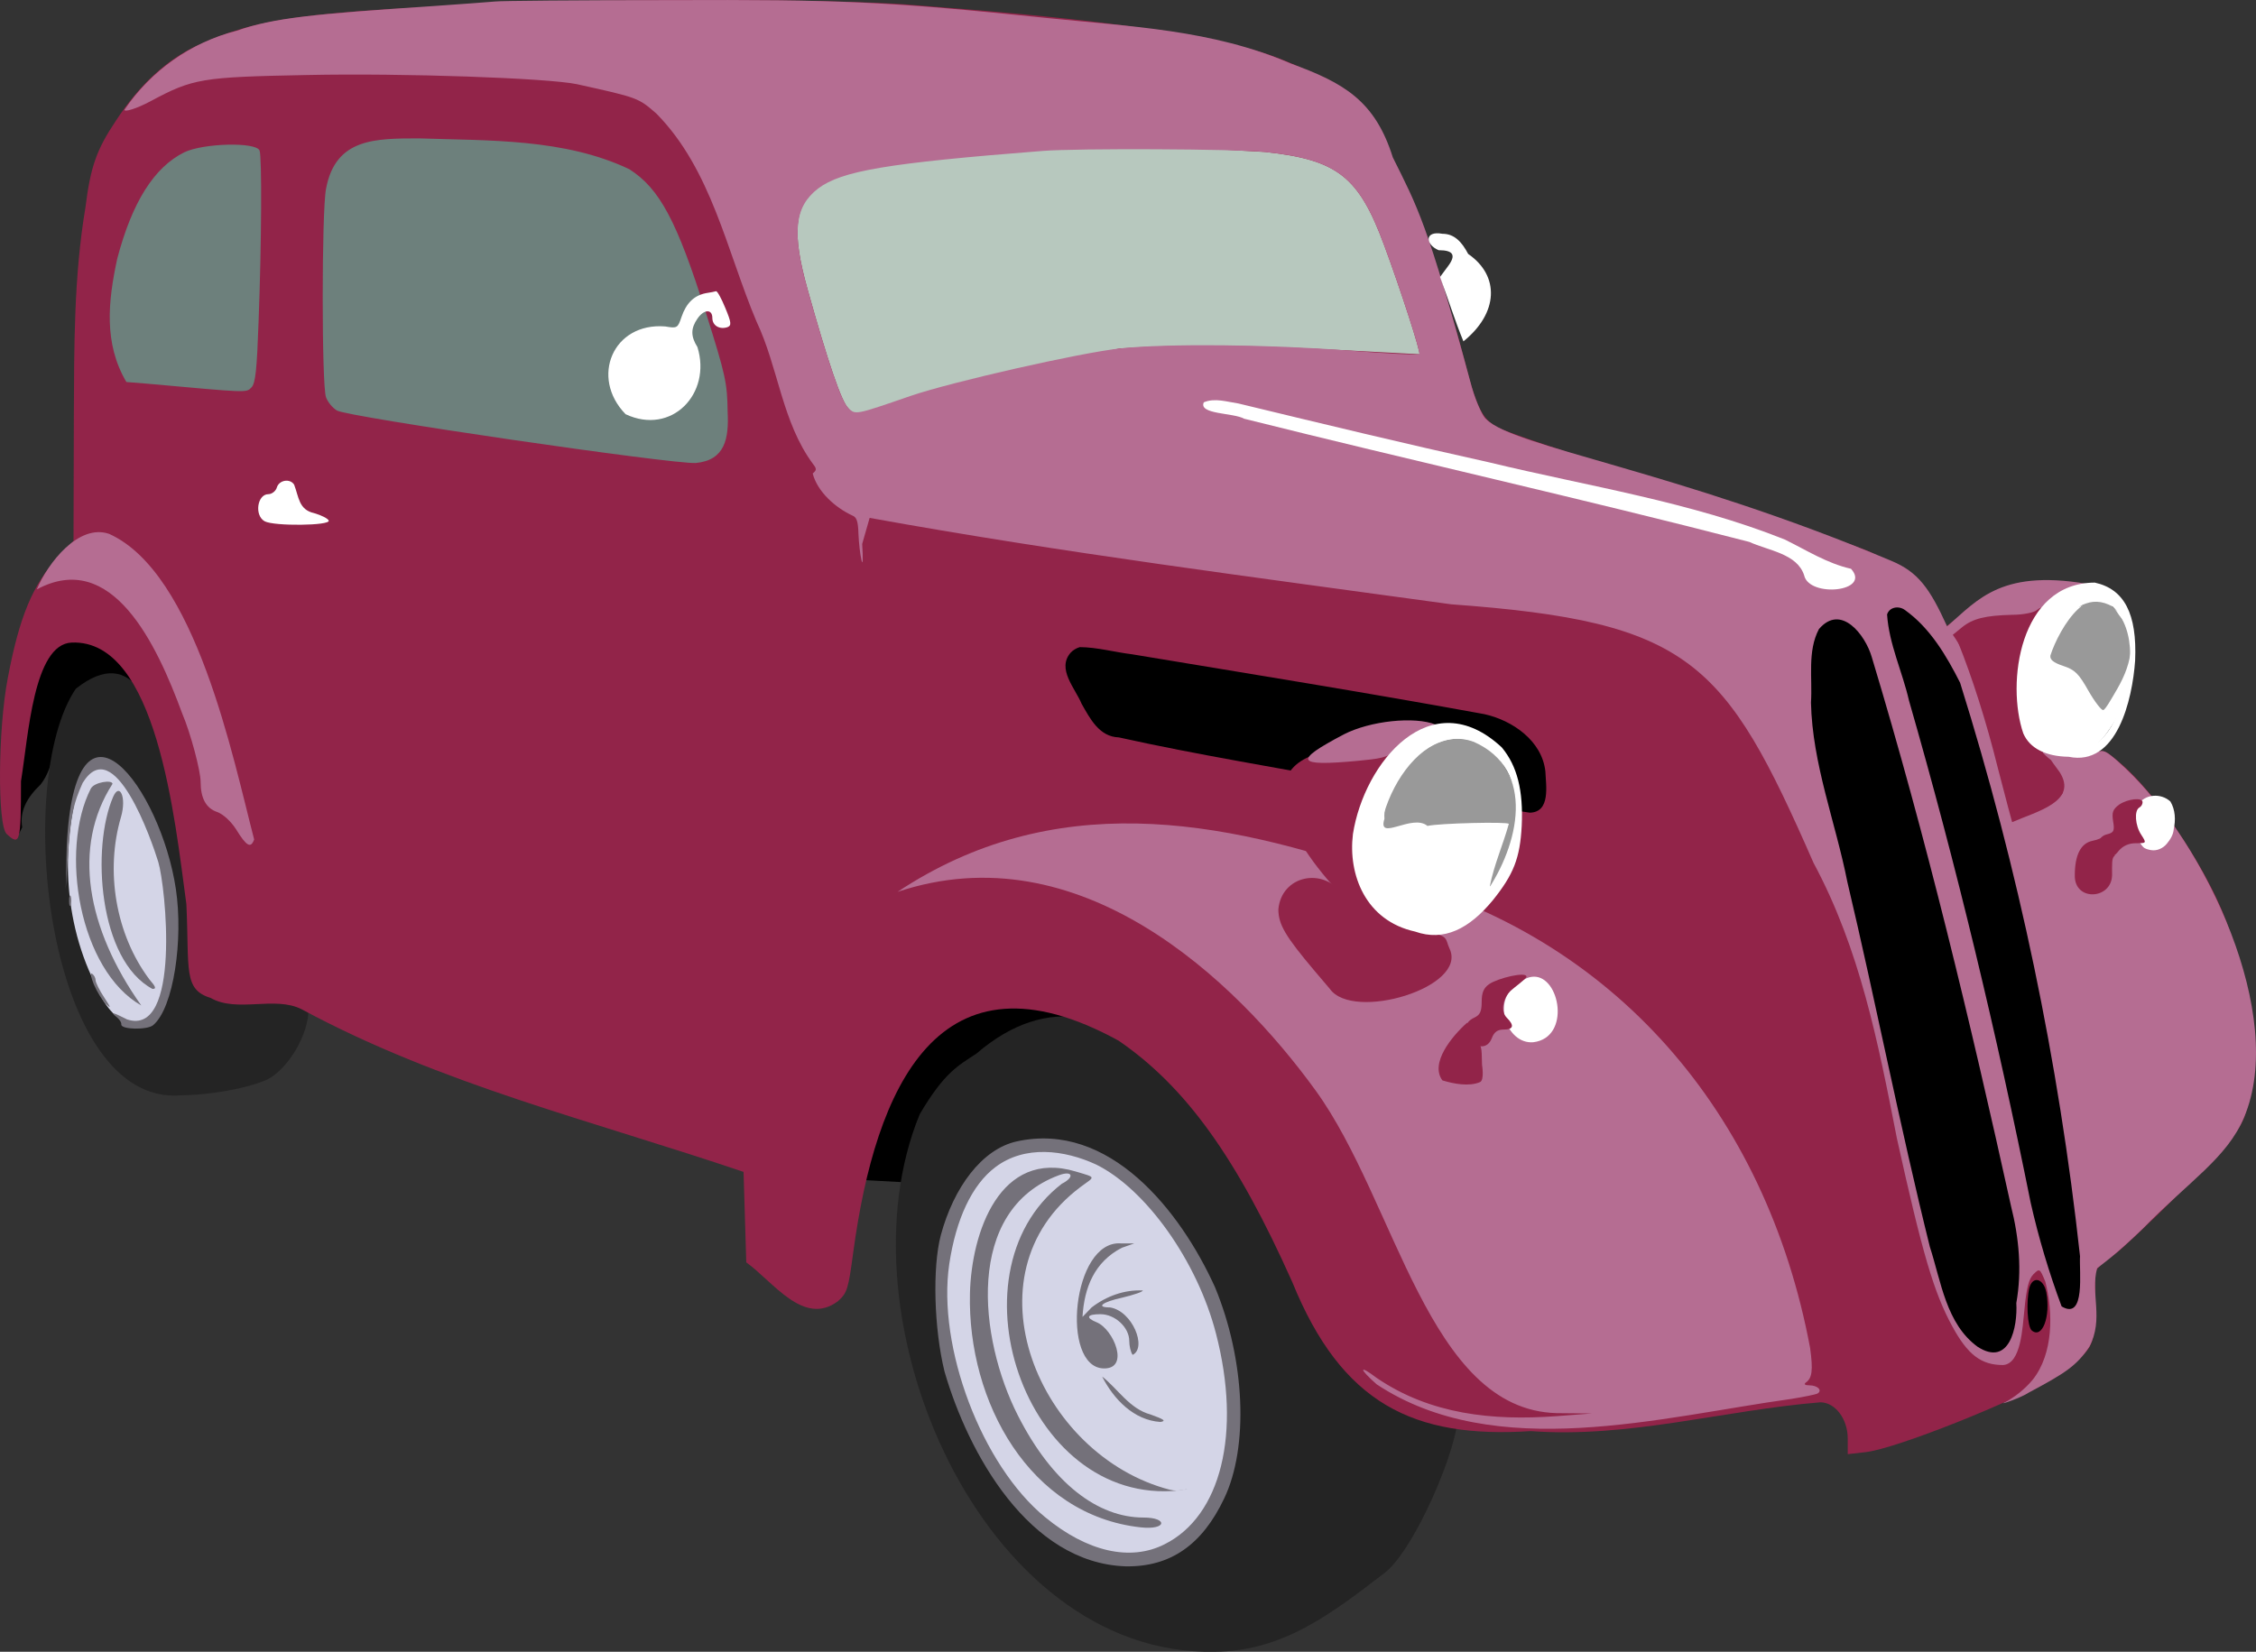 <?xml version="1.0" encoding="UTF-8" standalone="no"?>
<!-- Created with Inkscape (http://www.inkscape.org/) -->
<svg xmlns:rdf="http://www.w3.org/1999/02/22-rdf-syntax-ns#" xmlns="http://www.w3.org/2000/svg" xmlns:cc="http://creativecommons.org/ns#" xmlns:dc="http://purl.org/dc/elements/1.1/" xmlns:svg="http://www.w3.org/2000/svg" xmlns:inkscape="http://www.inkscape.org/namespaces/inkscape" xmlns:sodipodi="http://sodipodi.sourceforge.net/DTD/sodipodi-0.dtd" xmlns:ns1="http://sozi.baierouge.fr" xmlns:xlink="http://www.w3.org/1999/xlink" id="svg2403" viewBox="0 0 381.77 279.57" version="1.0" inkscape:version="0.91 r13725">
  <rect x="0" y="0" width="381.77" height="279.57" fill="#333333" stroke="none"/>
  <path id="path3991" style="fill-rule:evenodd;fill:#000000" d="m184.6 174.07c-14.009-0.276-26.544 3.46-31.856 26.021l-6.248-0.343c2.919-14.146 5.915-28.197 23.137-29.11 6.3-0.542 11.23 0.679 14.967 3.433z"/>
  <path id="path3993" style="fill-rule:evenodd;fill:#000000" d="m23.047 114.89c-1.973 1.228-12.58 4.61-13.8 12.289-0.548 2.004-1.175 4.137-2.403 5.63-2.275 2.154-3.556 4.507-3.09 7.209l-0.996 2.051c0.707-10.516 0.078-21.856 4.36-29.308 4.727-7.876 11.019-6.057 15.928 2.128z"/>
  <path id="path3997" style="fill-rule:evenodd;fill:#b7c8be" d="m124.73 30.17 17.57 47.785 102.71-18.126-16.47-36.799c-34.61-4.916-69.21-0.308-103.81 7.14z"/>
  <path id="path3999" style="fill-rule:evenodd;fill:#6d807c" d="m21.551 25.773c-2.381 13.528-8.314 27.057-1.554 40.586l102.73 13.011c3.996-20.74 2.542-40.257-18.642-55.344-27.51-3.573-55.02-0.7-82.53 1.748z"/>
  <path id="path4005" style="fill:#242424" d="m12.837 116.56c-10.763 15.861-4.821 70.83 17.842 68.824 5.735-0.057 13.191-1.606 15.371-3.154 4.703-3.326 7.444-11.017 5.551-13.541-4.4-2.748-10.614 2.472-15.358 0.063-7.354-9.657-3.799-67.661-23.405-52.191z"/>
  <path id="path4007" style="fill:#242424" d="m165.23 178.33c-3.04 2.007-5.4 3.136-9.587 10.248-14.189 34.452 10.538 91.817 49.912 90.98 11.51-0.051 19.825-6.468 28.785-13.363 4.367-3.361 10.48-16.75 12.029-23.976 0.401-1.835-0.73-0.121-6.179-2.702-10.591-4.781-15.508-14.886-20.05-25.47-8.354-19.339-30.214-56.951-54.91-35.717z"/>
  <path id="path4081" style="fill:#922449" d="m86.713 0.537c-35.387 1.434-43.129 2.524-53.338 7.169-5.162 2.409-9.808 6.653-13.765 12.732-3.269 4.875-4.301 7.8-5.162 14.74-1.96 11.682-1.896 23.519-1.95 35.329l-0.057 21.049-2.638 2.81c-4.244 4.531-6.538 10.037-8.488 20.418-1.663 8.603-1.778 24.949-0.172 26.382 2.237 2.065 2.409 1.434 2.409-8.947 1.248-7.62 2.105-23.189 8.568-23.461 14.431-0.606 17.463 29.885 19.42 44.28 0.513 11.015-0.56 14.438 4.097 15.862 4.477 2.571 10.848-0.389 15.403 1.917 23.672 12.761 49.142 18.84 74.788 27.533l0.459 15.31c4.583 3.302 9.693 10.881 15.485 6.596 1.606-1.434 1.778-2.007 2.638-8.431 3.743-27.612 14.364-52.476 44.907-35.674 11.356 7.8 19.959 19.787 29.365 40.835 8.386 20.638 20.551 26.524 40.377 25.235 16.561 1.227 32.631-3.538 48.979-4.875 2.523 0 4.646 2.81 4.646 6.137v2.638l3.04-0.344c5.104-0.574 25.006-8.488 32.29-12.847 6.06-4.551 6.467-4.528 6.538-11.585v-6.079c1.158-1.788 2.577-2.398 3.9-3.441 7.915-7.054 19.5-18.984 20.762-21.507 1.204-2.409 1.262-2.982 0.975-12.56-0.344-11.241-0.86-14.797-3.441-21.794-3.212-8.718-11.585-21.335-17.722-26.612-2.868-2.466-3.097-2.581-4.588-1.778-3.728 1.893-8.718 0.459-11.528-3.326-1.434-1.95-1.95-8.718-1.032-13.076 0.86-3.9 4.015-9.119 6.481-10.61l1.893-1.147-1.606-0.172c-2.523-0.287-9.119 0.918-11.929 2.122-1.434 0.631-3.613 1.95-4.99 2.868l-2.352 1.778-2.294-3.384c-2.868-4.187-6.252-7.112-10.668-9.234-1.893-0.86-12.101-4.359-22.654-7.743-26.16-8.254-36.48-11.695-39.69-13.014-3.04-1.319-4.07-3.155-6.14-11.242-4.41-17.263-13.02-38.598-17.32-43.072-3.84-4.014-12.67-8.545-20.01-10.266-13.6-3.269-27.82-5.047-57.07-7.284-12.16-0.918-47.66-1.032-66.817-0.229zm19.787 28.103c5.104 3.269 8.029 8.66 12.962 24.318 3.326 10.553 3.613 11.872 3.671 16.747 0.233 4.54-0.443 8.189-5.391 8.66-3.957 0.229-59.016-7.8-60.737-8.89-0.746-0.459-1.548-1.434-1.835-2.237-0.746-1.95-0.746-31.372 0-35.272 1.6-8.65 8.441-8.519 15.715-8.546 11.888 0.399 24.631 0.001 35.616 5.219zm-62.572-3.154c0.401 1.09 0.344 15.371-0.172 29.021-0.287 8.029-0.517 10.38-1.205 11.068-0.917 0.918-0.401 0.918-17.607-0.631l-3.556-0.286c-3.868-6.539-3.097-13.713-1.549-20.877 2.523-9.578 6.252-15.485 11.356-18.009 3.212-1.548 12.159-1.778 12.732-0.287zm170.11 0.229c12.274 1.319 15.887 4.129 20.188 15.772 2.753 7.399 6.252 18.238 5.965 18.468-16.896-0.852-33.772-2.12-50.7-0.975-9.49 1.613-42.435 15.792-45.94 10.094-1.147-1.032-3.498-7.972-6.882-20.074-2.696-9.635-2.285-14.237 1.729-17.334 16.154-11.674 51.07-7.168 75.64-5.951z"/>
  <path id="path4087" style="fill:#b56d92" d="m83.845 0.25c-0.803 0.057-5.678 0.459-10.897 0.803-19.844 1.319-26.658 1.962-32.852 4.142-7.831 1.958-14.587 6.825-19.04 13.397 0 0.401 1.995-0.161 4.461-1.48 7.169-3.843 8.603-4.072 26.497-4.416 16.231-0.344 40.606 0.516 45.596 1.548 10.381 2.294 10.381 2.294 13.478 4.99 9.339 9.495 11.877 23.21 16.919 35.157 3.733 7.861 4.311 17.042 9.578 24.146 0.631 0.803 0.631 1.032-0.057 1.606 0.803 3.084 3.811 5.769 6.71 7.112 0.746 0.287 0.975 1.032 1.032 3.097 0.057 1.491 0.287 3.498 0.516 4.473s0.287-0.172 0.115-2.753l1.262-4.416c32.566 5.897 65.592 10.099 98.418 14.625 40.543 2.944 46.321 9.549 61.31 43.76 7.871 14.649 10.932 30.388 14.109 46.628 4.301 19.443 6.252 26.096 9.348 31.774 2.638 4.875 4.932 6.596 8.603 6.596 3.112-0.169 3.295-6.485 3.613-9.177 0.344-3.785 0.746-5.391 1.548-6.194 1.032-1.032 1.09-0.975 2.007 1.262 1.352 5.266 1.362 12.17-2.122 16.575-1.319 1.606-3.269 3.154-4.875 3.9-0.853 0.45 2.927-0.842 4.176-1.693 6.194-3.303 8.13-4.554 10.274-7.778 2.483-4.75 0.147-8.931 1.31-13.286 0.834-0.651 2.958-2.095 7.675-6.642 7.98-8.171 14.252-11.973 17.176-18.844 7.344-17.256-6.53-46.38-20.105-59.172-0.858-0.809-1.965-1.815-2.752-2.373-1.103-0.79-1.574-0.553-2.631 0.044-2.123 1.008-5.823-0.382-6.789-0.912-1.57-0.863-2.03-0.004-1.571 2.519 1.928 5.16 6.369 4.127-0.511 7.024-1.721 0.86-3.269 1.606-3.441 1.663-3.734-10.324-6.129-22.943-11.471-30.512l1.548-1.262c1.835-1.491 3.957-2.007 8.488-2.122 1.893 0 3.785-0.401 4.187-0.803 0.459-0.401 1.032-0.574 1.319-0.401 2.369-2.234 5.478-3.327 8.546-3.785-15.753-3.061-19.779 2.395-25.054 6.944-2.925-6.433-4.887-9.177-9.392-11.073-36.421-15.329-63.961-19.261-68.617-24.006-0.401-0.229-1.491-2.263-2.409-5.36-7.54-27.986-9.25-30.624-13.38-38.94-3.02-9.616-8.31-12.629-17.31-15.898-13.29-5.752-27.25-6.244-41.08-7.675-27.24-2.81-34.76-3.154-64.23-3.04-15.313 0-28.447 0.115-29.25 0.229zm130.19 25.465c12.274 1.319 15.887 4.129 20.188 15.772 2.753 7.399 6.252 18.238 5.965 18.468-0.115 0.172-5.563-0.115-12.044-0.631-13.593-1.032-30.569-1.204-38.656-0.344-6.768 0.746-28.332 5.621-35.387 8.029-9.463 3.269-9.291 3.212-10.553 2.065-1.147-1.032-3.498-7.972-6.882-20.074-2.696-9.635-2.237-13.994 1.778-17.091 3.957-2.982 11.585-4.301 38.025-6.366 5.678-0.459 32.634-0.344 37.566 0.172z"/>
  <path id="path4089" style="fill:#b56d92" d="m6.225 99.758c12.733-6.841 20.273 9.208 24.627 21.049 1.377 3.212 3.097 9.635 3.097 11.528 0 2.753 0.918 4.473 2.81 5.104 0.975 0.344 2.294 1.548 3.154 2.868 1.835 2.982 2.523 3.326 3.097 1.778-3.601-13.82-9.851-45.106-24.547-51.728-5.167-1.766-10.36 4.919-12.238 9.406z"/>
  <path id="path4091" style="fill:#b56d92" d="m151.89 150.95c30.763-10.261 57.08 14.758 70.749 33.628 13.67 18.87 19.021 54.018 40.778 54.6l5.965 0.057-6.022 0.459c-10.78 0.784-21.305-0.28-30.397-6.481-3.04-2.294-3.04-1.606 0 1.09 20.14 13.328 48.186 5.511 70.2 2.466 2.122-0.344 4.129-0.746 4.416-0.918 0.86-0.516 0-1.377-1.377-1.377-0.746 0-0.975-0.172-0.631-0.459 1.09-0.746 1.262-2.065 0.746-5.85-7.443-39.814-33.148-69.811-71.749-79.778-28.374-10.055-56.471-14.806-82.679 2.562z"/>
  <path id="path4095" style="fill-rule:evenodd;fill:#000000" d="m205.88 115.17 0.137 10.985 20.871 0.549-1.373-8.651-19.636-2.884z"/>
  <path id="path4099" style="fill:#000000" d="m319.34 104c0.324 5.013 2.592 9.691 3.707 14.571 8.072 28.033 14.851 56.426 20.6 85.022 1.348 5.949 3.095 11.807 5.23 17.522 4.105 2.466 2.942-6.075 3.114-8.481-3.593-32.91-10.391-65.484-20.293-97.077-2.32-4.594-5.106-9.314-9.376-12.335-0.99-0.718-2.573-0.513-2.982 0.778z"/>
  <path id="path4101" style="fill:#000000" d="m307.81 106.47c-1.995 3.772-1.075 8.328-1.349 12.453 0.231 10.4 4.152 20.208 6.151 30.322 4.865 20.55 8.871 41.308 13.97 61.796 1.907 5.869 2.743 13.018 8.077 16.905 5.421 3.501 6.791-3.405 6.551-7.404 0.975-5.477 0.458-11.03-0.895-16.396-6.883-31.213-14.329-62.337-23.569-92.942-1.075-3.717-5.194-9.116-8.935-4.734z"/>
  <path id="path4103" style="fill:#000000" d="m181.17 110.48c-2.371 2.749 0.778 6.005 1.86 8.63 1.44 2.527 2.986 5.593 6.312 5.699 13.374 2.974 26.914 5.126 40.372 7.677 9.719 1.702 19.403 3.655 29.169 5.064 3.537-0.086 2.735-4.575 2.63-7.005-0.574-5.173-5.578-8.63-10.326-9.673-19.831-3.636-39.743-6.827-59.632-10.133-2.943-0.359-5.883-1.192-8.836-1.211-0.586 0.177-1.131 0.502-1.548 0.952zm29.996 8.201c-0.196 1.077-1.59 4.907 0.504 2.575 1.862-1.542 3.373 2.87 4.354 0.291-2.827 0.357 0.792-0.892 1.745-0.472 0.696-1.197 2.554-3.457 1.457-0.55-1.029 1.024-1.276 3.066 0.464 1.34 1.703-1.504 0.864-0.479 0.108 0.737 1.443-0.416 4.792-2.133 3.501 1.063-0.756 1.743-3.687 0.342-4.677 0.177-0.476-0.798-2.047 0.393-1.421-1.238-1.368 0.266-4.03 4.84-2.819 1.52-0.5-1.479-2.575 0.179-1.887-1.989-1.219-0.207-0.434 2.931-1.612 0.711-1.903 1.335-5.21-0.183-2.946-2.781 0.503-0.886 3.1-4.315 3.23-1.384z"/>
  <path id="path4105" style="fill:#000000" d="m208.87 119.89c-1.262 2.122-1.434 2.753-0.574 2.753 0.631 0 1.893-2.122 2.122-3.613 0.229-1.491-0.287-1.204-1.548 0.86z"/>
  <path id="path4107" style="fill:#000000" d="m221.89 122.47c-0.229 0.172-0.401 0.631-0.401 0.975s0.287 0.287 0.688-0.115c0.344-0.344 0.516-0.803 0.401-0.975-0.172-0.172-0.516-0.115-0.688 0.115z"/>
  <path id="path4113" style="fill:#ffffff" d="m350.59 103.27c-1.516 0.815-3.466 2.911-5.199 5.589-2.527 3.901-2.744 4.599-2.744 9.024 0 5.472 1.3 7.859 5.055 9.431 2.094 0.873 2.455 0.873 4.91-0.116 2.094-0.815 3.249-1.921 5.127-4.949 2.239-3.551 2.527-4.541 2.816-9.897 0.289-5.589 0.144-6.113-1.444-8.034-2.166-2.562-5.055-2.911-8.521-1.048z"/>
  <path id="path4115" style="fill:#ffffff" d="m242.2 126.03c-2.172 1.29-6.335 6.215-8.085 9.498-2.01 3.694-4.166 7.739-1.75 11.198 1.207 5.628 5.853 11.023 9.533 11.023 2.413 0 7.301-2.873 9.232-5.453 3.681-4.866 5.008-8.384 5.008-13.895 0.06-4.163-0.181-5.453-1.448-7.915-2.655-5.16-8.025-7.094-12.49-4.456z"/>
  <path id="path4117" style="fill:#ffffff" d="m364.44 134.69c-1.075 0.068-2.146 0.64-2.659 1.611-0.681 1.245-0.673 2.742-0.427 4.105 0.219 1.058 0.568 2.152 1.325 2.954 0.351 0.343 0.871 0.433 1.337 0.526 1.013 0.167 2.042-0.316 2.677-1.099 0.578-0.697 1.087-1.514 1.154-2.441 0.347-1.557 0.276-3.293-0.562-4.688-0.757-0.704-1.818-1.047-2.844-0.969z"/>
  <path id="path4119" style="fill:#ffffff" d="m259.5 165.31c-0.832 0.033-1.775 0.416-2.75 1.312-4.36 2.649-1.821 10.172 2.719 9.781 6.414-0.775 4.526-11.272 0.031-11.094zm2.531 7.5c-0.093 0.202-0.199 0.411-0.312 0.594 0.106-0.188 0.209-0.378 0.312-0.594z"/>
  <path id="path4125" style="fill:#999999" d="m346.98 110.94c-0.115 0.688 0.459 1.204 2.179 1.778 1.95 0.631 2.638 1.319 4.244 4.187 1.09 1.893 2.237 3.384 2.523 3.269 0.344-0.057 1.322-1.781 2.352-3.556 2.684-4.626 3.342-9.174 0.357-12.459-4.564-7.269-10.19 2.195-11.656 6.781z"/>
  <path id="path4127" style="fill:#999999" d="m234.28 138.59c-1.242 3.954 4.718-0.956 7.284 1.204 1.835-0.459 13.765-0.746 13.765-0.344-0.981 3.541-2.517 6.941-3.212 10.553 0.803 0.86 4.915-10.037 4.932-13.076 0.015-2.472-2.118-8.185-5.151-10.092-8.2-6.297-18.118 5.246-17.619 11.755z"/>
  <path id="path4133" style="fill:#922449" d="m358.62 136.18c-1.09 0.803-1.262 1.319-1.032 2.81 0.287 1.663 0.115 1.95-1.09 2.237-1.721 0.459-1.721 2.409-0.057 3.441 0.86 0.516 1.262 0.401 2.122-0.688 0.688-0.803 1.663-1.262 2.868-1.262 1.835 0 1.835 0 0.918-1.434-1.032-1.548-1.204-4.072-0.344-4.588 0.344-0.172 0.574-0.574 0.574-0.918 0-0.86-2.523-0.574-3.957 0.401z"/>
  <path id="path4135" style="fill:#922449" d="m252 166.57c-0.918 0.631-1.262 1.434-1.262 2.982 0 1.663-0.287 2.237-1.262 2.696-1.663 0.746-1.95 2.352-0.688 3.785 1.377 1.548 3.04 1.377 3.671-0.344 0.402-1.032 0.975-1.434 2.007-1.434 1.663 0 1.835-0.688 0.516-2.007-1.032-1.032-0.746-3.154 0.631-4.531 0.459-0.459 2.705-2.061 2.705-2.405 0-0.918-4.827 0.225-6.318 1.258z"/>
  <path id="path4137" style="fill:#922449" d="m225.11 127.06c-16.935 2.962-2.48 20.903 4.99 27.357 3.843 3.097 6.538 4.416 9.119 4.301 1.377-0.057 1.319-0.115-0.688-1.032-2.581-1.204-6.366-5.563-8.029-9.234l4.818-21.794c-3.322-0.217-6.639-0.489-10.209 0.401z"/>
  <path id="path4143" style="fill:#b56d92" d="m227.4 124.3c-8.603 4.531-8.144 5.449 2.409 4.473 3.384-0.344 5.104-0.46 6.652-1.951 1.835-1.663 4.474-3.727 6.482-4.186-3.57-1.42-11.062-0.641-15.543 1.663z"/>
  <path id="path3433" style="fill:#922449" d="m339.7 121.95c-0.516-0.115-1.147-0.746-1.491-1.434-0.344-0.631-0.918-1.548-1.319-2.007-0.344-0.459-1.549-2.982-2.581-5.621-1.09-2.638-2.294-4.932-2.696-5.047-0.516-0.172-0.631 0.057-0.287 0.803 2.409 5.965 4.818 13.535 6.71 21.163 1.319 5.047 2.409 9.234 2.466 9.348 4.121-1.805 11.232-3.494 8.029-8.488-0.803-1.09-1.434-1.95-1.434-2.007-2.667-1.938-4.831-6.323-7.399-6.71z"/>
  <path id="path3489" style="fill:#922449" d="m356.04 141.51c-0.172 0.229-1.032 0.631-1.95 0.803-1.95 0.401-2.982 2.352-2.982 5.85-0.084 4.446 6.236 4.123 6.309-0.057 0-1.721-0.102-3.027 0.472-3.256-0.37-0.544-3.447-1.316-1.848-3.34z"/>
  <path id="path3495" style="fill:#922449" d="m216.33 153.9c0 2.581 1.204 4.588 6.137 10.438l2.581 3.04c3.925 5.549 23.412-0.253 20.246-6.825-0.746-1.548 0.01-2.418-4.293-2.648-6.084-3.171-9.715-2.624-13.901-6.639-3.228-4.503-10.232-3.097-10.769 2.634z"/>
  <path id="path3513" style="fill:#922449" d="m244.09 182.86c1.97 0.604 4.544 1.074 6.366 0.287 0.768-0.332 0.342-2.892 0.342-2.892-0.119-3.32 0.156-3.063-1.758-5.124-1.116-1.202-0.46-2.005-0.804-2.005-2.53 2.263-6.303 6.824-4.146 9.735z"/>
  <path id="path3529" style="fill:#000000" d="m343.42 217.96c-0.574 2.294-0.344 6.596 0.402 7.226 1.778 1.491 3.212-2.352 2.466-6.423-0.459-2.409-2.294-2.868-2.868-0.803z"/>
  <path id="path4149" style="fill:#ffffff" d="m243.46 42.347c2.523 0 2.982 0.86 1.548 2.753l-1.319 1.778c1.342 3.623 2.489 7.323 3.957 10.897 5.932-4.773 6.188-11.099 0.803-14.797-1.09-2.065-2.352-3.41-4.359-3.41-3.124-0.57-2.863 1.859-0.631 2.78z"/>
  <path id="path4151" style="fill:#ffffff" d="m119.4 49.631c-1.95 0.401-3.269 1.663-4.072 4.015-0.631 1.893-0.746 1.95-2.753 1.606-8.86-0.714-12.76 8.642-6.71 14.854 7.791 3.659 14.606-3.499 12.159-11.356-1.147-1.835-1.147-3.154 0-4.818 1.09-1.606 2.523-1.663 2.523-0.115 0 1.319 1.262 2.007 2.581 1.548 0.688-0.287 0.631-0.803-0.401-3.269-0.631-1.548-1.319-2.81-1.548-2.81-0.172 0.057-0.975 0.229-1.778 0.344z"/>
  <path id="path4153" style="fill:#ffffff" d="m203.71 68.099c-0.926 2.066 5.049 1.744 6.822 2.771 28.464 7.121 57.11 13.509 85.516 20.858 3.174 1.467 8.101 1.971 9.263 5.667 0.861 3.806 11.43 2.773 7.926-1.124-4.038-0.908-7.533-3.143-11.206-4.952-16.05-6.41-33.249-9.005-49.973-13.048-14.201-3.148-28.344-6.555-42.48-9.976-1.906-0.276-4.008-0.993-5.869-0.197z"/>
  <path id="path4155" style="fill:#ffffff" d="m46.853 82.494c-0.172 0.631-0.86 1.147-1.434 1.147-1.893 0-2.409 3.613-0.631 4.588 1.606 0.86 11.126 0.746 10.84-0.115-0.115-0.344-1.262-0.918-2.466-1.262-2.613-0.575-2.578-2.716-3.384-4.818-0.688-1.09-2.523-0.803-2.925 0.459z"/>
  <path id="path4157" style="fill:#ffffff" d="m342.39 124.13c1.09 2.523 3.785 3.9 7.685 3.957 8.146 1.681 10.776-9.614 11.241-16.288 0.344-7.915-1.835-12.101-6.825-13.191-12.777 0.038-15.005 17.05-12.101 25.522zm15.141-21.45c4.208 4.17 3.237 11.581 1.262 16.69-3.277 11.307-14.072 9.39-12.847-1.491-0.817-5.978 4.057-19.506 11.585-15.199z"/>
  <path id="path4159" style="fill:#ffffff" d="m228.95 141.17c-0.848 6.838 2.114 14.662 10.53 16.506 4.849 1.716 9.142-0.447 13.156-5.322 3.498-4.359 4.588-7.112 4.875-12.56 0.287-5.965-0.746-10.151-3.384-13.306-11.971-11.136-23.287 2.527-25.178 14.682zm20.475-15.6c10.599 4.724 7.639 17.503 1.95 25.637-5.219 7.399-12.101 6.882-16.174-1.147-6.059-7.932 3.369-28.571 14.224-24.49z"/>
  <path id="path3241" style="fill-rule:evenodd;fill:#d4d5e7" d="m171.76 194.38c-15.384 7.579-14.741 24.849-7.962 45.829 5.483 11.39 11.796 21.796 25.439 23.497 11.058-0.207 20.257-4.442 19.031-31.264-6.267-28.516-18.851-40.089-36.508-38.061z"/>
  <path id="path3243" style="fill-rule:evenodd;fill:#d4d5e7" d="m14.268 129.98c-3.888 10.962-4.03 24.695 1.751 36.388 3.146 8.067 8.621 8.435 10.195 5.252 3.999-9.31 4.376-18.965 0.687-29.007-3.641-11.235-7.893-14.942-12.633-12.633z"/>
  <path id="path3206" style="fill:#74717a" d="m11.293 143.29-0.172 7.169 0.401-6.022c0.516-6.653 0.86-8.316 2.466-11.929 5.327-8.664 11.697 9.797 12.79 13.363 1.266 4.132 3.886 29.679-5.277 26.669-2.352-1.204-2.868-1.319-1.835-0.459 0.516 0.401 0.918 0.975 0.86 1.319-0.057 0.86 4.399 0.955 5.391 0.115 3.481-2.945 5.123-14.523 3.843-23.056-2.562-17.068-17.076-36.596-18.468-7.169z"/>
  <path id="path3208" style="fill:#74717a" d="m15.365 133.48c-5.328 10.427-1.988 30.71 8.546 36.706-9.235-13.006-11.744-26.837-4.875-37.509 0-0.746-3.101-0.312-3.671 0.803z"/>
  <path id="path3210" style="fill:#74717a" d="m19.151 134.86c-3.714 8.554-2.485 27.653 6.653 32.519 0.688 0 0.574-0.344-0.516-1.606-5.758-7.669-7.486-18.407-4.818-27.472 0.994-3.376-0.242-5.92-1.319-3.441z"/>
  <path id="path3212" style="fill:#74717a" d="m11.695 152.46c0 0.803 0.115 1.09 0.287 0.688 0.115-0.344 0.115-1.032 0-1.434-0.172-0.344-0.287-0.057-0.287 0.746z"/>
  <path id="path3214" style="fill:#74717a" d="m15.882 166.63c0.516 1.204 1.434 2.696 2.065 3.326 0.918 0.86 0.803 0.574-0.287-1.09-0.803-1.204-1.491-2.581-1.491-2.982 0-0.401-0.287-0.918-0.631-1.09-0.287-0.229-0.172 0.574 0.344 1.835z"/>
  <path id="path3216" style="fill:#74717a" d="m172.05 193.19c-5.895 1.304-10.668 7.8-12.847 15.887-1.434 5.449-1.147 15.829 0.631 23.056 4.004 13.828 14.275 32.449 30.684 32.978 7.513 0.115 12.904-3.613 16.632-11.471 4.187-8.718 3.556-23.515-1.548-35.788-5.862-12.943-17.882-28.127-33.552-24.662zm13.421 3.9c8.488 4.187 17.149 16.403 20.303 28.619 4.359 16.804 0.86 30.913-8.718 35.674-5.793 2.925-13.076 1.262-20.188-4.588-10.725-8.775-18.296-28.791-16.231-42.843 1.147-7.628 3.843-13.421 7.8-16.403 4.985-3.772 11.66-2.937 17.034-0.459z"/>
  <path id="path3218" style="fill:#74717a" d="m164.14 218.94c-0.43 18.346 10.131 37.531 28.906 39.574 4.419 0.481 4.646-1.663 0.459-1.663-7.743 0-15.432-5.787-21.278-17.321-6.589-12.999-8.986-34.68 6.94-40.606 2.396-0.892 2.707 0.338 0.516 1.434-19.794 15.265-5.686 56.009 21.163 51.732 0-0.115-1.311 0.46-2.868 0.057-22.256-5.76-35.016-36.427-15.084-51.274 2.406-1.792 2.74-1.515-0.86-2.591-12.822-3.833-17.652 10.309-17.894 20.658z"/>
  <path id="path3220" style="fill:#74717a" d="m186.74 231.61c4.512 0.144 1.719-6.633-1.147-7.8-1.958-0.797-1.663-1.377 0.631-1.377 2.466 0 4.875 2.237 4.875 4.531 0 0.803 0.229 1.893 0.574 2.352 2.472-1.208-0.053-7.458-3.843-8.029-2.466 0-1.319-0.918 2.122-1.663 1.893-0.459 3.441-0.975 3.441-1.204-3.13-0.161-6.186 0.973-8.66 2.868l-1.548 1.606c0.299-5.006 2.032-9.305 6.653-11.7l2.122-0.746h-2.294c-8.223-0.562-10.236 20.931-2.925 21.163z"/>
  <path id="path3222" style="fill:#74717a" d="m186.51 232.99c1.951 3.835 5.361 7.393 9.865 7.685 1.032-0.172 0.574-0.459-1.663-1.262-3.572-0.955-5.511-4.324-8.201-6.423z"/>
</svg>
